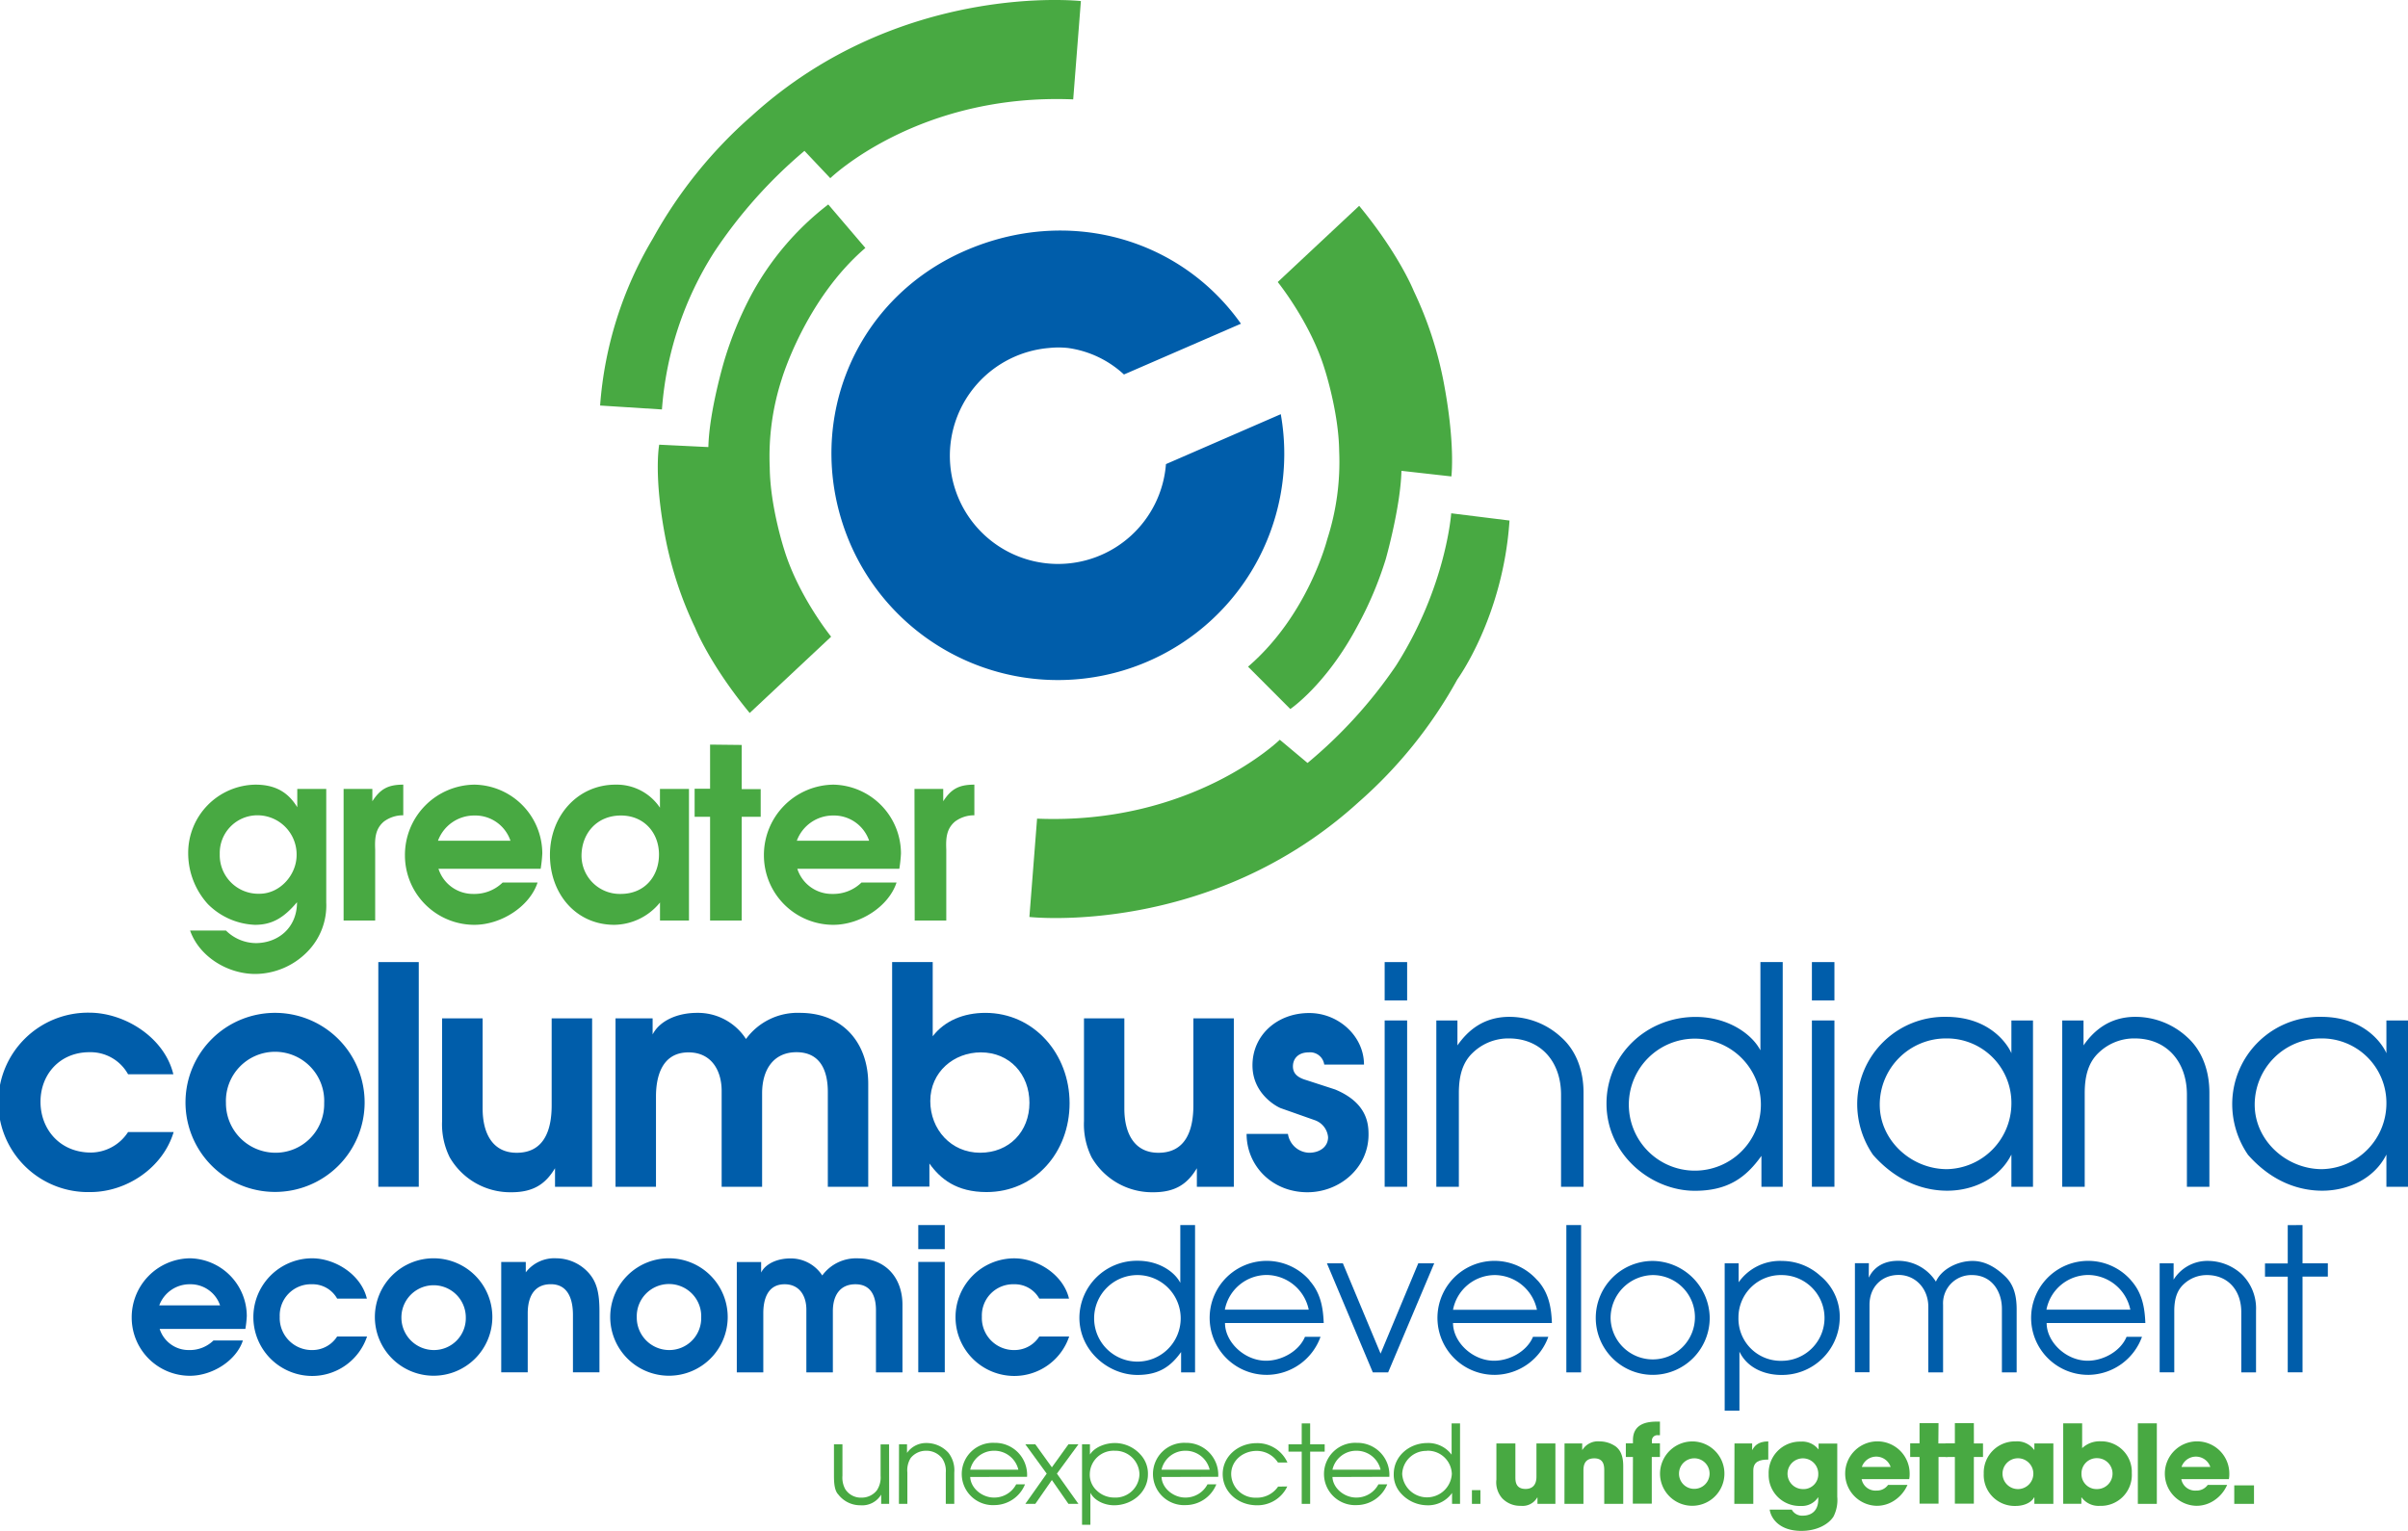 <svg xmlns="http://www.w3.org/2000/svg" viewBox="0 0 545.23 346.71"><defs><style>.cls-1{fill:#005daa;}.cls-2{fill:#48a942;}.cls-3{fill:none;}</style></defs><title>logo-tagline</title><g id="Layer_2" data-name="Layer 2"><g id="Layer_1-2" data-name="Layer 1"><path class="cls-1" d="M39.25,243.32H29a9.71,9.71,0,0,0-8.75-5c-6.68,0-11.08,5-11.08,11.23s4.4,11.5,11.43,11.5A10.13,10.13,0,0,0,29,256.4H39.32C36.91,264.46,28.71,270,20.45,270a20.32,20.32,0,1,1-.14-40.63C28.3,229.41,37.25,235,39.25,243.32Z"></path><path class="cls-1" d="M82.56,249.79a20.28,20.28,0,1,1-20-20.38A20.29,20.29,0,0,1,82.56,249.79Zm-31.4,0a11.22,11.22,0,0,0,11.09,11.3A11,11,0,0,0,73.4,249.86a11.13,11.13,0,1,0-22.24-.07Z"></path><path class="cls-1" d="M94.82,217.91V268.8H85.66V217.91Z"></path><path class="cls-1" d="M109.28,230.65V251.1c0,5.51,2.2,10,7.71,10,6.06,0,7.92-4.89,7.92-10.74v-19.7h9.16V268.8h-8.4v-4.2c-2.07,3.44-4.75,5.44-9.85,5.44a15.85,15.85,0,0,1-14-7.92,16.84,16.84,0,0,1-1.72-8.19V230.65Z"></path><path class="cls-1" d="M168.91,235.33a14.45,14.45,0,0,1,12.19-5.92c9.92,0,15.49,7,15.49,16.05V268.8h-9.15V247.32c0-4.76-1.66-9-7.1-9-5.23,0-7.78,4-7.78,9.3V268.8H163.4V247.11c0-4.68-2.34-8.75-7.5-8.75-6.2,0-7.37,5.79-7.37,10V268.8h-9.16V230.65h8.4v3.65c1.59-3.1,5.58-4.89,10.06-4.89A12.94,12.94,0,0,1,168.91,235.33Z"></path><path class="cls-1" d="M211.19,217.91v16.8c2.69-3.51,7-5.3,11.92-5.3,11,0,19.07,9.3,19.07,20.45S234.33,270,223.38,270c-6.82,0-10.46-3-12.94-6.47v5.23H202V217.91Zm-.55,31.47c0,6.41,4.68,11.71,11.29,11.71s11.16-4.82,11.16-11.3-4.48-11.43-11-11.43C216,238.36,210.64,242.77,210.64,249.38Z"></path><path class="cls-1" d="M254.58,230.65V251.1c0,5.51,2.2,10,7.71,10,6.06,0,7.92-4.89,7.92-10.74v-19.7h9.16V268.8H271v-4.2c-2.06,3.44-4.75,5.44-9.84,5.44a15.85,15.85,0,0,1-14-7.92,16.84,16.84,0,0,1-1.72-8.19V230.65Z"></path><path class="cls-1" d="M308.84,241.12h-9a3.22,3.22,0,0,0-3.51-2.76c-2.48,0-3.58,1.52-3.58,3.17s1.1,2.55,3,3.1l6.55,2.13c7.22,3,7.57,7.72,7.57,10.2,0,7.57-6.54,13.08-13.84,13.08-8,0-13.77-6-13.77-13.22h9.36a5,5,0,0,0,4.82,4.27c2.34,0,4.27-1.31,4.27-3.52a4.5,4.5,0,0,0-3-3.85L290,251c-.9-.34-6.41-3.23-6.41-9.7,0-6.89,5.65-11.85,12.81-11.85C303,229.41,308.84,234.65,308.84,241.12Z"></path><path class="cls-1" d="M318.61,217.91v8.68h-5.09v-8.68Zm0,13.22V268.8h-5.09V231.13Z"></path><path class="cls-1" d="M358.55,247.45V268.8h-5.09V247.93c0-7.43-4.55-12.73-11.85-12.73a11.58,11.58,0,0,0-8.12,3.23c-2.21,2.07-3.17,5-3.17,9.16V268.8h-5.1V231.13H330v5.65c2.35-3.37,5.93-6.47,11.78-6.47a17.29,17.29,0,0,1,11.7,4.61C356.76,237.81,358.55,242.29,358.55,247.45Z"></path><path class="cls-1" d="M403.65,217.91V268.8h-4.82v-7c-3.44,4.82-7.5,7.91-15.08,7.91-9.91,0-20-8.19-20-19.76,0-11,9-19.62,20.18-19.62,7.3,0,12.74,3.85,14.67,7.57v-20Zm-34.84,32a14.95,14.95,0,1,0,14.81-14.66A14.95,14.95,0,0,0,368.81,249.86Z"></path><path class="cls-1" d="M415.36,217.91v8.68h-5.1v-8.68Zm0,13.22V268.8h-5.1V231.13Z"></path><path class="cls-1" d="M455.43,238.57v-7.44h4.89V268.8h-4.89v-7.3c-2.75,5.51-8.74,8.19-14.52,8.19-4.75,0-11.09-1.65-16.81-8.12a20.33,20.33,0,0,1-3.58-11.78,19.79,19.79,0,0,1,20.11-19.48C451.72,230.31,455.3,238.09,455.43,238.57Zm-29.81,11.64c0,8.12,7.16,14.6,15.22,14.6a14.91,14.91,0,0,0,14.59-14.74A14.6,14.6,0,0,0,440.7,235.2,15,15,0,0,0,425.62,250.21Z"></path><path class="cls-1" d="M500.26,247.45V268.8h-5.09V247.93c0-7.43-4.55-12.73-11.84-12.73a11.58,11.58,0,0,0-8.13,3.23c-2.2,2.07-3.17,5-3.17,9.16V268.8h-5.09V231.13h4.82v5.65c2.34-3.37,5.92-6.47,11.77-6.47a17.32,17.32,0,0,1,11.71,4.61C498.47,237.81,500.26,242.29,500.26,247.45Z"></path><path class="cls-1" d="M540.34,238.57v-7.44h4.89V268.8h-4.89v-7.3c-2.75,5.51-8.74,8.19-14.53,8.19-4.75,0-11.09-1.65-16.8-8.12a20.33,20.33,0,0,1-3.58-11.78,19.79,19.79,0,0,1,20.11-19.48C536.62,230.31,540.2,238.09,540.34,238.57Zm-29.82,11.64c0,8.12,7.17,14.6,15.22,14.6a14.91,14.91,0,0,0,14.6-14.74A14.61,14.61,0,0,0,525.6,235.2,15,15,0,0,0,510.52,250.21Z"></path><path class="cls-2" d="M67.31,182.83v-4.14h6.56v25.72a14.93,14.93,0,0,1-4.2,11.08,16.68,16.68,0,0,1-11.83,5.11c-6.41,0-12.76-4-14.8-9.84h8.12a9.78,9.78,0,0,0,6.73,2.85c5,0,9.36-3.39,9.36-9.26-3,3.55-5.65,5.12-9.52,5.12a15.92,15.92,0,0,1-10.66-4.69,17.16,17.16,0,0,1-4.46-11.51,15.46,15.46,0,0,1,15.23-15.55C62.84,177.72,65.48,179.87,67.31,182.83Zm-17.55,10.6a8.73,8.73,0,0,0,9,9c4.63,0,8.4-4.25,8.4-8.77a8.87,8.87,0,0,0-8.94-9A8.53,8.53,0,0,0,49.76,193.43Z"></path><path class="cls-2" d="M77.8,178.69h6.51v2.79c1.78-2.74,3.5-3.76,7-3.76v6.94a7.23,7.23,0,0,0-4.36,1.4c-2,1.67-2.1,3.87-2,6.35V208.5H77.8Z"></path><path class="cls-2" d="M122.79,193.32a31.23,31.23,0,0,1-.37,3.45H99.28a8.2,8.2,0,0,0,7.91,5.7,9.14,9.14,0,0,0,6.62-2.58h7.91c-1.78,5.43-8.24,9.58-14.32,9.58a15.73,15.73,0,0,1-15.71-15.66,15.92,15.92,0,0,1,15.77-16.09A15.63,15.63,0,0,1,122.79,193.32Zm-23.62-2.9h16.41a8.41,8.41,0,0,0-8.12-5.71A8.74,8.74,0,0,0,99.17,190.42Z"></path><path class="cls-2" d="M149.43,182.94v-4.25H156V208.5h-6.56v-4.09a13.54,13.54,0,0,1-10.33,5.06c-8.67,0-14.59-7-14.59-15.83s6.25-15.92,14.86-15.92A11.78,11.78,0,0,1,149.43,182.94Zm-17.76,10.92a8.67,8.67,0,0,0,8.88,8.61c5.43,0,8.66-4,8.66-8.93s-3.39-8.83-8.61-8.83C135.11,184.71,131.67,188.8,131.67,193.86Z"></path><path class="cls-2" d="M167.94,168.73v10h4.3V185h-4.3V208.5h-7.16V185h-3.5v-6.35h3.5v-10Z"></path><path class="cls-2" d="M204,193.32a31.23,31.23,0,0,1-.37,3.45H180.53a8.2,8.2,0,0,0,7.91,5.7,9.14,9.14,0,0,0,6.62-2.58H203c-1.78,5.43-8.24,9.58-14.32,9.58a15.73,15.73,0,0,1-15.71-15.66,15.93,15.93,0,0,1,15.77-16.09A15.62,15.62,0,0,1,204,193.32Zm-23.62-2.9h16.41a8.41,8.41,0,0,0-8.12-5.71A8.74,8.74,0,0,0,180.42,190.42Z"></path><path class="cls-2" d="M207.06,178.69h6.51v2.79c1.77-2.74,3.5-3.76,7.05-3.76v6.94a7.23,7.23,0,0,0-4.36,1.4c-2,1.67-2.1,3.87-2,6.35V208.5h-7.15Z"></path><path class="cls-1" d="M55.88,298.1a24.26,24.26,0,0,1-.32,2.89H36.15a6.87,6.87,0,0,0,6.63,4.79,7.65,7.65,0,0,0,5.56-2.17H55c-1.49,4.56-6.9,8-12,8a13.18,13.18,0,0,1-13.18-13.14A13.36,13.36,0,0,1,43,285,13.12,13.12,0,0,1,55.88,298.1Zm-19.82-2.44H49.83A7.06,7.06,0,0,0,43,290.88,7.33,7.33,0,0,0,36.06,295.66Z"></path><path class="cls-1" d="M83.07,294.13H76.34a6.37,6.37,0,0,0-5.74-3.25,7.06,7.06,0,0,0-7.26,7.36,7.26,7.26,0,0,0,7.49,7.54,6.65,6.65,0,0,0,5.51-3.07h6.77a13.12,13.12,0,0,1-12.37,8.94A13.32,13.32,0,1,1,70.65,285C75.89,285,81.76,288.67,83.07,294.13Z"></path><path class="cls-1" d="M111.48,298.37A13.3,13.3,0,1,1,98.38,285,13.31,13.31,0,0,1,111.48,298.37Zm-20.59,0a7.35,7.35,0,0,0,7.27,7.41,7.21,7.21,0,0,0,7.31-7.36,7.29,7.29,0,1,0-14.58-.05Z"></path><path class="cls-1" d="M135.73,297v13.82h-6v-13c0-3.34-1-6.95-5-6.95s-5.24,3.16-5.24,6.59v13.37h-6v-25h5.56v2.35A8.16,8.16,0,0,1,126,285a9.91,9.91,0,0,1,7,3C135.1,290.16,135.73,292.73,135.73,297Z"></path><path class="cls-1" d="M164.77,298.37A13.3,13.3,0,1,1,151.68,285,13.31,13.31,0,0,1,164.77,298.37Zm-20.59,0a7.35,7.35,0,0,0,7.27,7.41,7.22,7.22,0,0,0,7.32-7.36,7.3,7.3,0,1,0-14.59-.05Z"></path><path class="cls-1" d="M186.18,288.89a9.48,9.48,0,0,1,8-3.88c6.5,0,10.16,4.56,10.16,10.52v15.31h-6V296.75c0-3.12-1.09-5.87-4.65-5.87s-5.11,2.62-5.11,6.09v13.87h-6V296.61c0-3.07-1.54-5.73-4.92-5.73-4.07,0-4.83,3.79-4.83,6.55v13.41h-6v-25h5.51v2.39c1-2,3.66-3.2,6.59-3.2A8.49,8.49,0,0,1,186.18,288.89Z"></path><path class="cls-1" d="M213.92,277.47v5.46h-6v-5.46Zm0,8.35v25h-6v-25Z"></path><path class="cls-1" d="M242.05,294.13h-6.73a6.35,6.35,0,0,0-5.73-3.25,7.07,7.07,0,0,0-7.27,7.36,7.26,7.26,0,0,0,7.49,7.54,6.65,6.65,0,0,0,5.51-3.07h6.77a13.12,13.12,0,0,1-12.37,8.94,13.32,13.32,0,1,1-.09-26.64C234.87,285,240.74,288.67,242.05,294.13Z"></path><path class="cls-1" d="M270.59,277.47v33.37h-3.16v-4.61c-2.26,3.16-4.92,5.19-9.89,5.19-6.5,0-13.14-5.37-13.14-13a13,13,0,0,1,13.23-12.86c4.79,0,8.36,2.52,9.62,5V277.47Zm-22.85,20.95a9.8,9.8,0,1,0,9.71-9.62A9.8,9.8,0,0,0,247.74,298.42Z"></path><path class="cls-1" d="M296.47,290c2.53,2.8,3.12,6.1,3.25,9.66H277.37c0,4.29,4.38,8.54,9.3,8.54,3.48,0,7.41-2.08,8.81-5.42H299a13,13,0,0,1-12,8.62,12.91,12.91,0,1,1,9.53-21.4Zm-19.14,6.64h19a9.84,9.84,0,0,0-9.43-7.86A9.67,9.67,0,0,0,277.33,296.66Z"></path><path class="cls-1" d="M304.06,286.14l8.54,20.45,8.53-20.45h3.61l-10.43,24.7h-3.47l-10.39-24.7Z"></path><path class="cls-1" d="M348.14,290c2.53,2.8,3.12,6.1,3.25,9.66H329c0,4.29,4.38,8.54,9.3,8.54,3.48,0,7.41-2.08,8.81-5.42h3.47a13,13,0,0,1-12,8.62,12.91,12.91,0,1,1,9.53-21.4ZM329,296.66h19a9.84,9.84,0,0,0-9.43-7.86A9.67,9.67,0,0,0,329,296.66Z"></path><path class="cls-1" d="M358,277.47v33.37h-3.34V277.47Z"></path><path class="cls-1" d="M387.12,298.37a12.9,12.9,0,1,1-12.83-12.77A13.06,13.06,0,0,1,387.12,298.37Zm-22.44.28a9.55,9.55,0,1,0,9.57-9.85A9.72,9.72,0,0,0,364.68,298.65Z"></path><path class="cls-1" d="M416.56,298.6a13.07,13.07,0,0,1-13.32,12.82c-2.89,0-7.36-1.08-9.39-5.28v13.37h-3.34V286.14h3.16v4.29a11.46,11.46,0,0,1,9.85-4.83,12.94,12.94,0,0,1,8.66,3.38A12,12,0,0,1,416.56,298.6Zm-22.93-.18a9.55,9.55,0,0,0,9.71,9.8,9.71,9.71,0,1,0,.13-19.42A9.59,9.59,0,0,0,393.63,298.42Z"></path><path class="cls-1" d="M438.34,290.29c1.17-2.71,4.78-4.69,8.3-4.69,2.94,0,5.42,1.58,7.45,3.56s2.53,4.65,2.53,7.45v14.23h-3.34V296.43c0-3.93-2.3-7.63-6.77-7.63a6.39,6.39,0,0,0-6.55,6.73v15.31h-3.34V296c0-4.16-2.94-7.23-6.73-7.23s-6.59,2.71-6.59,6.77v15.27H420v-24.7h3.16s-.05,3.25,0,3.25,1.35-3.79,6.59-3.79A10.1,10.1,0,0,1,438.34,290.29Z"></path><path class="cls-1" d="M482.51,290c2.52,2.8,3.11,6.1,3.25,9.66H463.41c0,4.29,4.38,8.54,9.3,8.54,3.47,0,7.4-2.08,8.8-5.42H485a13.06,13.06,0,0,1-12,8.62,12.91,12.91,0,1,1,9.53-21.4Zm-19.15,6.64h19a9.84,9.84,0,0,0-9.44-7.86A9.67,9.67,0,0,0,463.36,296.66Z"></path><path class="cls-1" d="M510.82,296.84v14h-3.34V297.16c0-4.88-3-8.36-7.77-8.36a7.57,7.57,0,0,0-5.32,2.12c-1.45,1.36-2.08,3.3-2.08,6v13.91H489v-24.7h3.16v3.7a9,9,0,0,1,7.72-4.24,11.37,11.37,0,0,1,7.68,3A10.81,10.81,0,0,1,510.82,296.84Z"></path><path class="cls-1" d="M521.35,277.47v8.67h5.73v3h-5.73v21.68H518V289.16h-5.15v-3H518v-8.67Z"></path><path class="cls-2" d="M234.82,185.42l-1.74,22.27s40.92,4.58,74.53-26A103.1,103.1,0,0,0,330,153.84s10.34-14.12,11.79-35.94l-13.2-1.64s-1.14,16.68-12.53,34.55a106.07,106.07,0,0,1-20,22l-6.28-5.26S270,186.87,234.82,185.42Z"></path><path class="cls-2" d="M243,22.51,244.74.24s-40.92-4.57-74.53,26a103.1,103.1,0,0,0-22.4,27.81,86,86,0,0,0-11.93,37.8l14,.89a76.67,76.67,0,0,1,11.83-35.64,108,108,0,0,1,20.44-22.93L188,40.36S207.87,21.07,243,22.51Z"></path><path class="cls-2" d="M282.59,151l9.57,9.59s8.13-5.49,15.18-18.76a82.11,82.11,0,0,0,6.43-15.19s3.36-11.84,3.55-20l11.31,1.27s.95-7.5-1.85-21.89a85.07,85.07,0,0,0-6.66-20.09s-3.29-8.3-12.37-19.31L289.31,63.88s7.39,9.13,10.62,19.7c0,0,3.19,9.76,3.29,18.59a57,57,0,0,1-2.71,20S296.23,139.27,282.59,151Z"></path><path class="cls-2" d="M195.94,56.16l-8.4-9.85A64.31,64.31,0,0,0,170,67,81.86,81.86,0,0,0,164,81.67s-3.42,11.43-3.61,19.59l-11.13-.54s-1.34,7,1.46,21.37a84.86,84.86,0,0,0,6.67,20.09s3.28,8.31,12.36,19.31l18.44-17.28s-7.39-9.13-10.62-19.7c0,0-3.19-9.76-3.28-18.59a56.8,56.8,0,0,1,2.7-20S182.3,67.87,195.94,56.16Z"></path><path class="cls-2" d="M201.33,340.62h-1.81v-2.1a5,5,0,0,1-4.69,2.42,6.25,6.25,0,0,1-5-2.42c-.85-.86-1-2.49-1-4.26v-7.13h1.92v7.13a5.41,5.41,0,0,0,.62,3,4.18,4.18,0,0,0,3.7,1.95,4.36,4.36,0,0,0,3.47-1.65,5.26,5.26,0,0,0,.85-3.28v-7.13h1.92Z"></path><path class="cls-2" d="M203.56,327.13h1.81v1.95a5.25,5.25,0,0,1,4.4-2.24,6.68,6.68,0,0,1,5,2.24,6.39,6.39,0,0,1,1.3,4.44v7.1h-1.92v-7.1a5,5,0,0,0-.83-3.21,4.49,4.49,0,0,0-3.65-1.72,4.42,4.42,0,0,0-3.47,1.65,5.24,5.24,0,0,0-.75,3.28v7.1h-1.91Z"></path><path class="cls-2" d="M219.68,334.53c.11,2.56,2.72,4.66,5.34,4.66a5.58,5.58,0,0,0,5.07-3h2a7.52,7.52,0,0,1-6.89,4.71,7.06,7.06,0,1,1,0-14.1,7.24,7.24,0,0,1,7.35,7.69Zm10.9-1.65a5.57,5.57,0,0,0-5.41-4.29,5.51,5.51,0,0,0-5.49,4.29Z"></path><path class="cls-2" d="M237,333.77l-4.84-6.64h2.26l3.75,5.21,3.75-5.21h2.26l-4.87,6.64,4.87,6.85h-2.26l-3.75-5.4-3.75,5.4h-2.26Z"></path><path class="cls-2" d="M246.79,327.13v2.32c1.11-1.75,3.6-2.61,5.64-2.61a7.83,7.83,0,0,1,5.8,2.61,6.33,6.33,0,0,1,1.69,4.49c0,4-3.55,7-7.67,7-2.09,0-4.42-1-5.36-2.83v7.24H245V327.13ZM258,333.91a5.45,5.45,0,0,0-5.57-5.32,5.38,5.38,0,0,0-5.67,5.18,4.82,4.82,0,0,0,1.51,3.77,5.69,5.69,0,0,0,4,1.65A5.42,5.42,0,0,0,258,333.91Z"></path><path class="cls-2" d="M263,334.53c.1,2.56,2.72,4.66,5.33,4.66a5.6,5.6,0,0,0,5.08-3h2a7.5,7.5,0,0,1-6.89,4.71,7.06,7.06,0,1,1-.05-14.1,7.24,7.24,0,0,1,7.36,7.69Zm10.9-1.65a5.58,5.58,0,0,0-5.41-4.29,5.5,5.5,0,0,0-5.49,4.29Z"></path><path class="cls-2" d="M291.47,336.68a7.46,7.46,0,0,1-6.88,4.26c-4.22,0-7.74-3-7.74-7.07s3.57-7,7.66-7a7.46,7.46,0,0,1,7,4.39h-2.15a5.71,5.71,0,0,0-4.81-2.64c-3.14,0-5.78,2.22-5.78,5.25a5.44,5.44,0,0,0,5.62,5.35,5.78,5.78,0,0,0,5-2.51Z"></path><path class="cls-2" d="M294.74,328.79h-3v-1.66h3V322.4h1.91v4.73h3.29v1.66h-3.29v11.83h-1.91Z"></path><path class="cls-2" d="M301.7,334.53c.1,2.56,2.72,4.66,5.33,4.66a5.6,5.6,0,0,0,5.08-3h2a7.5,7.5,0,0,1-6.89,4.71,7.06,7.06,0,1,1,0-14.1,7.24,7.24,0,0,1,7.36,7.69Zm10.9-1.65a5.58,5.58,0,0,0-5.41-4.29,5.5,5.5,0,0,0-5.49,4.29Z"></path><path class="cls-2" d="M330.59,340.62h-1.81v-2.47a6.64,6.64,0,0,1-5.72,2.79,8.09,8.09,0,0,1-5.93-2.79,6.19,6.19,0,0,1-1.55-4.31c0-4,3.49-7,7.61-7a6.59,6.59,0,0,1,5.49,2.64V322.4h1.91Zm-7.53-12a5.44,5.44,0,0,0-5.57,5.23,5.63,5.63,0,0,0,11.24,0A5.43,5.43,0,0,0,323.06,328.59Z"></path><path class="cls-2" d="M333.28,337.51h1.92v3.11h-1.92Z"></path><path class="cls-2" d="M352.18,340.62h-4.06v-1.45h-.05a3.8,3.8,0,0,1-3.73,1.89,5.57,5.57,0,0,1-4.22-1.72,5.46,5.46,0,0,1-1.3-4.22v-8.18h4.3v7.57c0,.93,0,2.73,2.31,2.73,1.24,0,2.46-.61,2.46-2.78v-7.52h4.29Z"></path><path class="cls-2" d="M354.25,326.94h4v1.45h.05a4.15,4.15,0,0,1,3.91-1.92,6.36,6.36,0,0,1,3.67,1.18c.78.64,1.66,1.73,1.66,4.41v8.56h-4.3v-7.47c0-1,0-2.84-2.25-2.84-2.46,0-2.46,2-2.46,2.86v7.45h-4.3Z"></path><path class="cls-2" d="M369.74,330h-1.61v-3.1h1.61v-.72c0-3.84,3.39-4.19,5.48-4.19h.63v3.08h-.5a1.21,1.21,0,0,0-1.32,1.28v.55h1.82V330H374v10.58h-4.29Z"></path><path class="cls-2" d="M383.62,326.49a7.29,7.29,0,1,1-7.75,7.28A7.33,7.33,0,0,1,383.62,326.49Zm0,10.73a3.46,3.46,0,1,0-3.45-3.45A3.42,3.42,0,0,0,383.62,337.22Z"></path><path class="cls-2" d="M392.73,326.94h4v1.45h.05c.36-.66,1.11-1.92,3.6-1.92v4.12c-2,0-3.39.44-3.39,2.51v7.52h-4.3Z"></path><path class="cls-2" d="M416,339a8.27,8.27,0,0,1-.86,4.51c-1.11,1.73-3.72,3.23-7.27,3.23-5,0-6.89-2.86-7.17-4.81h5a2.67,2.67,0,0,0,2.51,1.36c.54,0,3.49-.05,3.49-3.72v-.42h-.05a4.35,4.35,0,0,1-3.93,1.94,7,7,0,0,1-7.25-7.19,7.1,7.1,0,0,1,7.25-7.38,4.67,4.67,0,0,1,4,1.73h.05v-1.28H416Zm-7.82-1.73a3.33,3.33,0,0,0,3.52-3.4,3.48,3.48,0,1,0-3.52,3.4Z"></path><path class="cls-2" d="M431.9,336.33a8.1,8.1,0,0,1-2.93,3.5,7.16,7.16,0,0,1-4.09,1.23,7.3,7.3,0,1,1,7.51-7.12,5.49,5.49,0,0,1-.1,1.08H421.52a3.18,3.18,0,0,0,3.36,2.59,3.1,3.1,0,0,0,2.62-1.28Zm-3.81-4.07a3.44,3.44,0,0,0-6.52,0Z"></path><path class="cls-2" d="M438.89,326.94H441V330h-2.07v10.58h-4.3V330h-2.12v-3.1h2.12v-4.56h4.3Z"></path><path class="cls-2" d="M446.94,326.94H449V330h-2.07v10.58h-4.3V330h-2.12v-3.1h2.12v-4.56h4.3Z"></path><path class="cls-2" d="M464.93,340.62h-4.3v-1.48h-.05c-.72,1.33-2.51,1.95-4.19,1.95a7,7,0,0,1-7.22-7.32,7.07,7.07,0,0,1,7.22-7.3,4.74,4.74,0,0,1,4.19,1.92h.05v-1.45h4.3ZM457,337.27a3.49,3.49,0,1,0-3.58-3.45A3.49,3.49,0,0,0,457,337.27Z"></path><path class="cls-2" d="M467.16,322.38h4.29V328a5.76,5.76,0,0,1,4.17-1.55,6.93,6.93,0,0,1,7.07,7.22,7,7,0,0,1-7.25,7.4,4.75,4.75,0,0,1-4.12-1.92h-.05v1.45h-4.11Zm7.63,14.89a3.49,3.49,0,1,0,.08-7,3.44,3.44,0,0,0-3.57,3.45A3.4,3.4,0,0,0,474.79,337.27Z"></path><path class="cls-2" d="M484.06,322.38h4.3v18.24h-4.3Z"></path><path class="cls-2" d="M504.28,336.33a8.1,8.1,0,0,1-2.93,3.5,7.16,7.16,0,0,1-4.09,1.23,7.3,7.3,0,1,1,7.51-7.12,5.49,5.49,0,0,1-.1,1.08H493.9a3.18,3.18,0,0,0,3.36,2.59,3.1,3.1,0,0,0,2.62-1.28Zm-3.81-4.07a3.44,3.44,0,0,0-6.52,0Z"></path><path class="cls-2" d="M510.36,340.62h-4.47v-4.19h4.47Z"></path><path class="cls-3" d="M241.77,78.83a20.28,20.28,0,0,0-4.34,0c.69-.06,1.39-.1,2.09-.1S241,78.76,241.77,78.83Z"></path><path class="cls-1" d="M290,93.81l-26,11.31a24.5,24.5,0,1,1-26.51-26.3,20.28,20.28,0,0,1,4.34,0,23.29,23.29,0,0,1,12.66,6l.88-.38,25.61-11.12C267.2,53.85,241.79,46.7,218.6,56.76c-26.18,11.37-37.17,40.88-26,66.59A51.25,51.25,0,0,0,290,93.81Z"></path></g></g></svg>